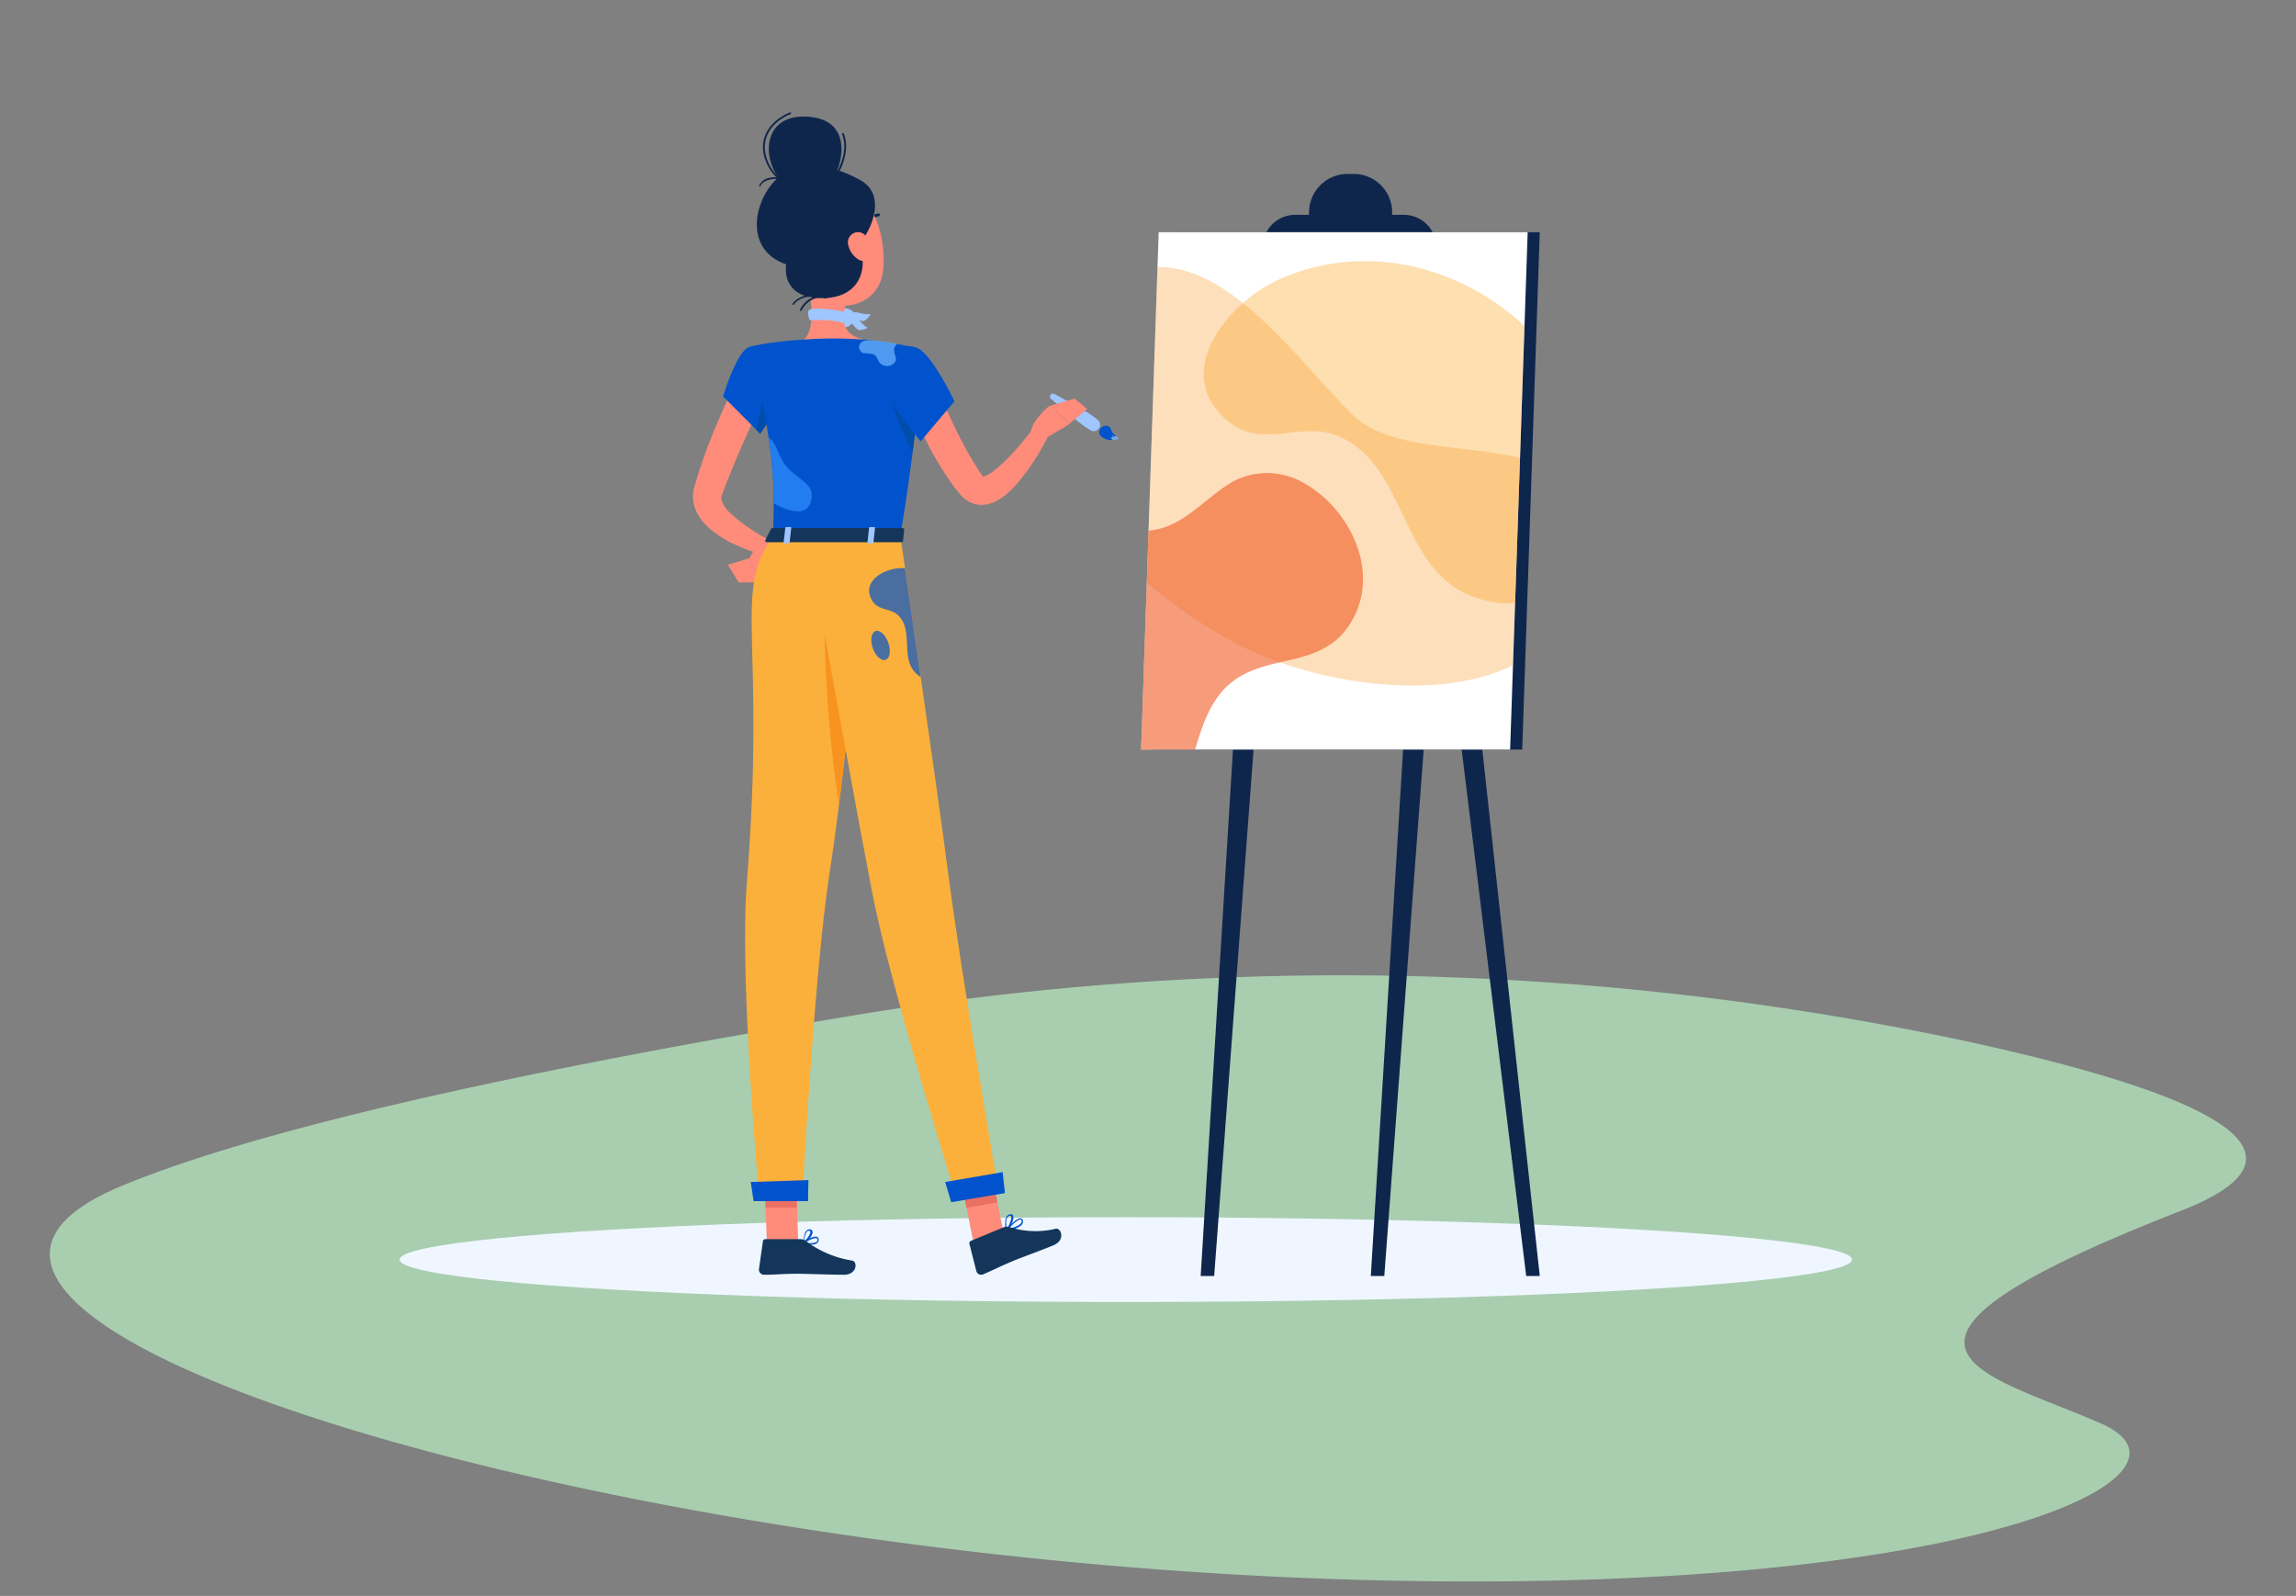 <svg id="Warstwa_1" data-name="Warstwa 1" xmlns="http://www.w3.org/2000/svg" xmlns:xlink="http://www.w3.org/1999/xlink" viewBox="0 0 277.2 192.7"><rect x="0" y="0" width="277.2" height="192.7" fill="#808080" stroke="none"/><defs><clipPath id="clip-path"><polygon points="137.77 90.51 182.32 90.51 184.44 28.04 139.89 28.04 137.77 90.51" style="fill:none"/></clipPath></defs><path d="M103.1,122.6a361,361,0,0,1,135.1,3.3c25.9,5.7,44.1,12.9,25.1,20.3-42.5,16.6-23.6,19.5-9.6,25.7s-15.3,20.7-88.1,18.9c-92.8-2.3-188.5-31.4-151.4-47.4C33.1,135.4,70.6,128,103.1,122.6Z" style="fill:#a8ceaf"/><ellipse cx="135.92" cy="152.09" rx="87.68" ry="5.12" style="fill:#f0f6ff"/><polygon points="146.59 154.07 144.96 154.07 150.83 58.36 153.75 58.36 146.59 154.07" style="fill:#0f264c"/><polygon points="167.13 154.07 165.5 154.07 171.37 58.36 174.29 58.36 167.13 154.07" style="fill:#0f264c"/><polygon points="184.26 154.07 185.9 154.07 175.45 58.36 172.53 58.36 184.26 154.07" style="fill:#0f264c"/><polygon points="139.23 90.51 183.78 90.51 185.9 28.04 141.35 28.04 139.23 90.51" style="fill:#0f264c"/><path d="M151.58,55.34h21L173.41,30a3.92,3.92,0,0,0-3.93-4.06H156.37a3.92,3.92,0,0,0-3.92,3.79Z" style="fill:#0f264c"/><path d="M160.58,35.08h4.51a2.76,2.76,0,0,0,2.76-2.67l.23-6.61a4.65,4.65,0,0,0-4.64-4.8h-.75a4.65,4.65,0,0,0-4.64,4.49l-.23,6.73A2.76,2.76,0,0,0,160.58,35.08Z" style="fill:#0f264c"/><polygon points="137.77 90.51 182.32 90.51 184.44 28.04 139.89 28.04 137.77 90.51" style="fill:#fff"/><g style="clip-path:url(#clip-path)"><path d="M154.3,33.8c13.41-6.07,28.78.6,35.69,13.16,5.87,10.67,1.46,30.34-12.37,25-8.8-3.42-7.74-16.24-16.45-19.45-4.23-1.57-8.71,1.67-12.76-1.54C141.09,45.15,148.3,36.52,154.3,33.8Z" style="fill:#fbb03b;opacity:0.4"/><path d="M163.21,50c-8.76-8.73-21-27.61-34-11.39C117.16,53.82,137.48,72,150.32,78.26c12.15,5.9,38,9,41.15-10.06C194.68,48.93,171.23,58,163.21,50Z" style="fill:#f7931e;opacity:0.3"/><path d="M122.91,57.79c6.44-.48,10.4,7.4,16.63,6.16,3.83-.76,6.25-4.15,9.51-5.91a8.82,8.82,0,0,1,8.64.45c5.22,3,9.34,10.84,5.14,17.09-4,5.92-11.69,2.63-15.93,8.74-3.83,5.5-2,13.39-10.61,13.71A10.14,10.14,0,0,1,125.77,85.9c.61-3.7,1.53-6.08-.63-9.4-1.85-2.85-5-3.58-7.35-5.87A7.55,7.55,0,0,1,122.91,57.79Z" style="fill:#f15a24;opacity:0.6"/></g><path d="M92.51,47.53c-.86,1.74-1.72,3.57-2.53,5.38s-1.59,3.65-2.3,5.49c-.18.46-.34.92-.52,1.39a.88.88,0,0,0-.07.51A3.61,3.61,0,0,0,88.22,62a22.08,22.08,0,0,0,4.65,3.2L92.21,67c-.54-.14-1-.29-1.54-.47a16,16,0,0,1-1.5-.58,14.44,14.44,0,0,1-2.89-1.64,8.76,8.76,0,0,1-1.36-1.25,5.37,5.37,0,0,1-1.07-1.87,4.23,4.23,0,0,1,0-2.49c.16-.5.3-1,.46-1.49.63-2,1.35-3.93,2.16-5.84s1.64-3.77,2.63-5.64Z" style="fill:#ff8b7b"/><path d="M93.62,49.36a28.49,28.49,0,0,1-1.84,3l-.48-.49-4-4s1.68-5.67,3.25-6c1.86-.41,3.35,1.43,4.14,3.46C95.08,46.22,94.41,47.88,93.62,49.36Z" style="fill:#0053cc"/><path d="M93.62,49.36a28.49,28.49,0,0,1-1.84,3l-.48-.49c.45-2,1.44-6.22,1.24-7.63C93.37,45.27,93.59,47.5,93.62,49.36Z" style="fill:#004daa"/><path d="M93.42,66.87l-1.64,3.45-1.3-2.92s1.15-2.53,2.71-2.3Z" style="fill:#ff8b7b"/><polygon points="89.18 70.33 87.88 68.19 90.48 67.4 91.78 70.33 89.18 70.33" style="fill:#ff8b7b"/><path d="M98,150.28a4.16,4.16,0,0,1-1-.14s-.07,0-.07-.07a.08.08,0,0,1,0-.09c.13-.09,1.27-.83,1.72-.63a.32.32,0,0,1,.18.25.56.56,0,0,1-.15.48A1.06,1.06,0,0,1,98,150.28Zm-.75-.27a1.8,1.8,0,0,0,1.35-.06.35.35,0,0,0,.09-.32.11.11,0,0,0-.08-.11C98.35,149.41,97.69,149.73,97.22,150Z" style="fill:#0053cc"/><path d="M97,150.14h0s0,0,0-.08,0-1.13.41-1.5a.53.53,0,0,1,.38-.12.33.33,0,0,1,.31.25c.08.43-.61,1.25-1,1.45Zm.64-1.53a.27.27,0,0,0-.2.08,2.07,2.07,0,0,0-.35,1.19c.36-.29.79-.9.74-1.16,0,0,0-.09-.15-.11Z" style="fill:#0053cc"/><path d="M121.55,148.6s-.07,0-.08,0a.08.08,0,0,1,0-.1c.12-.15,1.22-1.44,1.75-1.39a.31.31,0,0,1,.23.17.5.5,0,0,1,0,.46c-.24.5-1.3.78-1.92.9Zm1.64-1.35c-.3,0-1,.62-1.4,1.12.83-.19,1.39-.47,1.52-.75a.32.32,0,0,0,0-.3.13.13,0,0,0-.09-.07Z" style="fill:#0053cc"/><path d="M121.55,148.6h0a.09.09,0,0,1-.07-.06,2.59,2.59,0,0,1,0-1.56.7.7,0,0,1,.4-.34c.24-.07.36,0,.41.11.23.37-.28,1.46-.62,1.83Zm.43-1.8h-.1a.47.47,0,0,0-.3.25,2,2,0,0,0,0,1.26c.31-.43.63-1.26.49-1.48A.11.11,0,0,0,122,146.8Z" style="fill:#0053cc"/><path d="M102.2,37.22c.4.08,1.1.4.85.87s-.92.81-1.1.58S101.53,37.1,102.2,37.22Z" style="fill:#9fc6ff"/><path d="M102.21,38.11c.35.21.9.74.51,1.1s-1.14.46-1.23.18S101.62,37.76,102.21,38.11Z" style="fill:#9fc6ff"/><path d="M102.31,38.25a1.25,1.25,0,0,1,1.32.33c.44.42.77.86,1.15,1a2.45,2.45,0,0,1-1,.28c-.5,0-1.23-1.47-1.61-1.27Z" style="fill:#9fc6ff"/><path d="M102.32,38.18a1.25,1.25,0,0,1,1.29-.44,4,4,0,0,0,1.5.19,2.49,2.49,0,0,1-.67.77c-.41.28-1.82-.57-2-.19Z" style="fill:#9fc6ff"/><path d="M97.25,32.65c.44,2.25,1.44,6.8-.13,8.3,0,0,.61,2.28,4.79,2.28,4.59,0,2.19-2.28,2.19-2.28-2.5-.6-2.44-2.46-2-4.21Z" style="fill:#ff8b7b"/><path d="M102,39c.34.08.24-1.11.12-1.23-.27-.3-4.44-.87-4.53-.2a1.9,1.9,0,0,0,.13,1C97.89,38.86,99.08,38.33,102,39Z" style="fill:#9fc6ff"/><path d="M104.91,27l-.08,0a.18.18,0,0,1-.08-.24,1.82,1.82,0,0,1,1.3-1,.18.18,0,0,1,0,.36h0a1.43,1.43,0,0,0-1,.8A.18.18,0,0,1,104.91,27Z" style="fill:#0f264c"/><polygon points="117.53 150.03 121.22 149.17 119.49 140.57 115.8 141.42 117.53 150.03" style="fill:#ff8b7b"/><polygon points="92.58 150.06 96.37 150.06 96.07 141.28 92.28 141.28 92.58 150.06" style="fill:#ff8b7b"/><path d="M96.67,149.62H92.41a.29.29,0,0,0-.3.25l-.48,3.37a.62.62,0,0,0,.6.68c1.49,0,2.2-.12,4.07-.12,1.16,0,4,.12,5.59.12s1.68-1.57,1-1.71a12.62,12.62,0,0,1-5.6-2.36A1,1,0,0,0,96.67,149.62Z" style="fill:#14365b"/><path d="M121.15,148.2l-3.93,1.63a.31.31,0,0,0-.18.36l.84,3.3a.6.6,0,0,0,.82.38c1.36-.59,2-.94,3.72-1.66,1.06-.44,3.31-1.24,4.77-1.85s.95-2.1.28-2a10.39,10.39,0,0,1-5.65-.21A1,1,0,0,0,121.15,148.2Z" style="fill:#14365b"/><polygon points="119.49 140.57 120.42 145.18 116.69 145.86 115.8 141.43 119.49 140.57" style="fill:#ea7063"/><polygon points="92.28 141.28 96.07 141.28 96.22 145.81 92.44 145.81 92.28 141.28" style="fill:#ea7063"/><path d="M110.74,49.36c-.12,1.47-.3,3.22-.57,5.32h0c-.34,2.73-.82,6.06-1.48,10.09H93.31c.06-1.43.1-2.72.1-4a50.14,50.14,0,0,0-.62-7.89c0-.18-.05-.37-.08-.56-.08-.52-.17-1.06-.27-1.64-.43-2.42-1-5.29-1.86-8.85A45.45,45.45,0,0,1,97.11,41a47.91,47.91,0,0,1,7,0l.28,0,1,.12c1,.12,2,.28,2.9.42l.47.08c1,.18,1.72.33,1.72.33S111.34,42.21,110.74,49.36Z" style="fill:#0053cc"/><path d="M110.74,49.36c-.12,1.47-.3,3.22-.57,5.32-.88-1.88-2.57-5.65-2.78-7.26Z" style="fill:#004daa"/><path d="M112.59,45.64c.82,1.92,1.7,3.88,2.6,5.78a49.24,49.24,0,0,0,3,5.43l.42.58.07.1s0,0,0,0,0,0,0,0-.1,0-.09,0a.32.32,0,0,0,.21,0,3.54,3.54,0,0,0,1-.54,11,11,0,0,0,1.09-.91A23.65,23.65,0,0,0,123,53.88c.68-.79,1.35-1.63,2-2.46l1.65,1A27.57,27.57,0,0,1,123,58.15a14.08,14.08,0,0,1-1.26,1.32A6.72,6.72,0,0,1,120,60.64a4.06,4.06,0,0,1-1.36.32,3.21,3.21,0,0,1-1.66-.38,4.1,4.1,0,0,1-.66-.47l-.26-.26-.12-.13-.07-.09-.57-.7a39.1,39.1,0,0,1-3.53-5.8c-1-2-1.92-4-2.75-6.05Z" style="fill:#ff8b7b"/><path d="M110.5,41.92c1.89.46,4.73,6.54,4.73,6.54l-4.08,4.83s-5.56-6.55-4.94-8.55S108.22,41.36,110.5,41.92Z" style="fill:#0053cc"/><path d="M126.1,53l3.08-1.84L126.69,49s-2.2,1.79-2.28,3.37Z" style="fill:#ff8b7b"/><path d="M131.75,52a11.2,11.2,0,0,1-1.29-.87l-.61-.49-.61-.5-1.2-1c-.39-.34-.79-.68-1.17-1a.36.36,0,0,1,.41-.58c.47.24.92.5,1.38.76L130,49l.66.41.67.41a11.36,11.36,0,0,1,1.26.93.74.74,0,0,1,.06,1A.73.73,0,0,1,131.75,52Z" style="fill:#9fc6ff"/><path d="M134.79,52.68a1.44,1.44,0,0,1-.68-.9c-.15-.49-1-.51-1.3.06s.13.95.7,1.18a2.21,2.21,0,0,0,.88.12,1.25,1.25,0,0,1-.19-.15C134,52.83,134.35,52.7,134.79,52.68Z" style="fill:#0053cc"/><path d="M135,52.83a1.3,1.3,0,0,0-.2-.15c-.44,0-.78.15-.59.31a1.25,1.25,0,0,0,.19.15C134.84,53.12,135.17,53,135,52.83Z" style="fill:#71b8ff;opacity:0.7"/><path d="M134.34,52.64c-.08,0-.15,0-.15,0s.05-.09.12-.1.14,0,.15,0S134.41,52.62,134.34,52.64Z" style="fill:#71b8ff;opacity:0.7"/><polygon points="131.25 49.38 129.72 48.13 126.69 49.02 129.18 51.12 131.25 49.38" style="fill:#ff8b7b"/><path d="M95.62,28.69c.69,3.7.9,5.28,3,7,3.19,2.52,7.57.87,8-3,.39-3.44-.8-8.91-4.63-9.94A5.13,5.13,0,0,0,95.62,28.69Z" style="fill:#ff8b7b"/><path d="M104.32,28.68c1.23-1.83,2.39-5.28-.37-6.88s-7.78-3.26-10.78.45c-2.82,3.47-3.09,10.07,4.92,10.15S104.32,28.68,104.32,28.68Z" style="fill:#0f264c"/><path d="M100.48,21.7c1.1-1.41,2.86-7.42-3.24-7.62S92,21.32,95.91,23A14.22,14.22,0,0,0,100.48,21.7Z" style="fill:#0f264c"/><path d="M100.41,21.91a.11.11,0,0,1-.08,0,.11.11,0,0,1,0-.16c.74-.72,2.21-3.42,1.33-5.53a.12.12,0,0,1,.06-.14.11.11,0,0,1,.15.06c.86,2.06-.44,4.85-1.38,5.77A.11.11,0,0,1,100.41,21.91Z" style="fill:#0f264c"/><path d="M91.74,22.54h0a.11.11,0,0,1-.07-.14A1.59,1.59,0,0,1,93,21.46a3.43,3.43,0,0,1,2.9.69.11.11,0,0,1,0,.16.12.12,0,0,1-.16,0A3.2,3.2,0,0,0,93,21.68c-.36.07-1,.26-1.17.78A.11.11,0,0,1,91.74,22.54Z" style="fill:#0f264c"/><path d="M96.65,37.52H96.6a.12.12,0,0,1,0-.15,3,3,0,0,1,3.34-1.64.11.11,0,0,1,.08.14.11.11,0,0,1-.14.08,2.79,2.79,0,0,0-3.08,1.51A.12.12,0,0,1,96.65,37.52Z" style="fill:#0f264c"/><path d="M95.77,36.81a.07.07,0,0,1-.06,0,.1.1,0,0,1,0-.15c.93-1.31,3.17-1.27,4.08-.82a.12.12,0,0,1,0,.16.12.12,0,0,1-.15.05c-.83-.42-3-.46-3.8.74A.1.1,0,0,1,95.77,36.81Z" style="fill:#0f264c"/><path d="M96.65,22.87h0a5.46,5.46,0,0,1-4.5-4.55c-.26-2,.91-3.77,3.2-4.74a.11.11,0,0,1,.15.06.1.1,0,0,1-.06.14c-2.19.93-3.31,2.58-3.07,4.52a5.23,5.23,0,0,0,4.32,4.35.1.1,0,0,1,.09.12A.12.12,0,0,1,96.65,22.87Z" style="fill:#0f264c"/><path d="M95.53,30c-.92,1.46-1.69,6,3.7,6s5.24-4.77,4.64-5.55S95.53,30,95.53,30Z" style="fill:#0f264c"/><path d="M102.42,29.62a2.76,2.76,0,0,0,1.22,1.71c.82.5,1.49-.18,1.48-1.09s-.44-2.07-1.37-2.2A1.23,1.23,0,0,0,102.42,29.62Z" style="fill:#ff8b7b"/><path d="M97.92,60.46c-.48,2-2.78,1.32-4.5.29a51.38,51.38,0,0,0-.62-7.89c.83.41,1.09,1.89,1.81,3C96.05,58,98.48,58.19,97.92,60.46Z" style="fill:#318fff;opacity:0.7"/><path d="M104.63,64.78s-.72,8.56-1.77,18.63c-.47,4.48-1,9.26-1.56,13.72-.38,3-.76,5.8-1.15,8.3-1.84,11.84-3.29,39.5-3.29,39.5H91.69s-2.46-26.72-1.52-38.42c2.36-29.62-1.79-34.86,3.14-41.73Z" style="fill:#fbb03b"/><path d="M102.86,83.41c-.47,4.48-1,9.26-1.56,13.72-1.34-8-2.13-21.49-1.55-24.43Z" style="fill:#f7931e"/><path d="M120.58,144l-5.06.77s-8-25.47-10.23-37.07c-2.44-12.64-7.86-43-7.86-43H108.7s.21,1.47.56,3.87c.46,3.15,1.15,7.92,1.89,13.11,1.23,8.5,2.59,18.13,3.31,23.65C116,117.32,120.58,144,120.58,144Z" style="fill:#fbb03b"/><path d="M111.15,81.76a3.93,3.93,0,0,1-.57-.47c-1.93-1.89-.22-5.14-2.15-7-.93-.89-2.48-.54-3.18-1.84-1.28-2.34,1.59-3.81,3.47-3.85h.54C109.72,71.8,110.41,76.57,111.15,81.76Z" style="fill:#0053cc;opacity:0.7"/><path d="M107.25,77.61c.34,1,.19,1.88-.33,2.06s-1.21-.44-1.55-1.4-.19-1.88.33-2.07S106.91,76.65,107.25,77.61Z" style="fill:#0053cc;opacity:0.7"/><path d="M107.94,42.22c0,.69.62,1.27-.18,1.78a1.19,1.19,0,0,1-1.73-.47c-.17-.35-.23-.6-.64-.77a5.26,5.26,0,0,0-1-.1.75.75,0,0,1-.3-1.39c.4-.27.92-.15,1.37-.18,1,.12,2,.28,2.9.42A1,1,0,0,0,107.94,42.22Z" style="fill:#71b8ff;opacity:0.7"/><polygon points="121.33 144.06 114.84 145.16 114.11 142.72 121.05 141.53 121.33 144.06" style="fill:#0053cc"/><polygon points="97.56 145.03 90.98 145.03 90.64 142.72 97.6 142.49 97.56 145.03" style="fill:#0053cc"/><path d="M93.08,63.88l-.69,1.38c-.06.1.07.21.25.21h16.13c.14,0,.25-.07.26-.15l.14-1.38c0-.1-.11-.18-.26-.18H93.33A.28.28,0,0,0,93.08,63.88Z" style="fill:#14365b"/><path d="M95.17,65.62h-.42c-.08,0-.14,0-.14-.09l.2-1.79a.15.15,0,0,1,.16-.1h.42c.08,0,.15,0,.14.1l-.2,1.79S95.26,65.62,95.17,65.62Z" style="fill:#9fc6ff"/><path d="M105.29,65.62h-.42c-.08,0-.15,0-.14-.09l.19-1.79a.15.15,0,0,1,.16-.1h.42c.09,0,.15,0,.14.1l-.19,1.79S105.37,65.62,105.29,65.62Z" style="fill:#9fc6ff"/></svg>